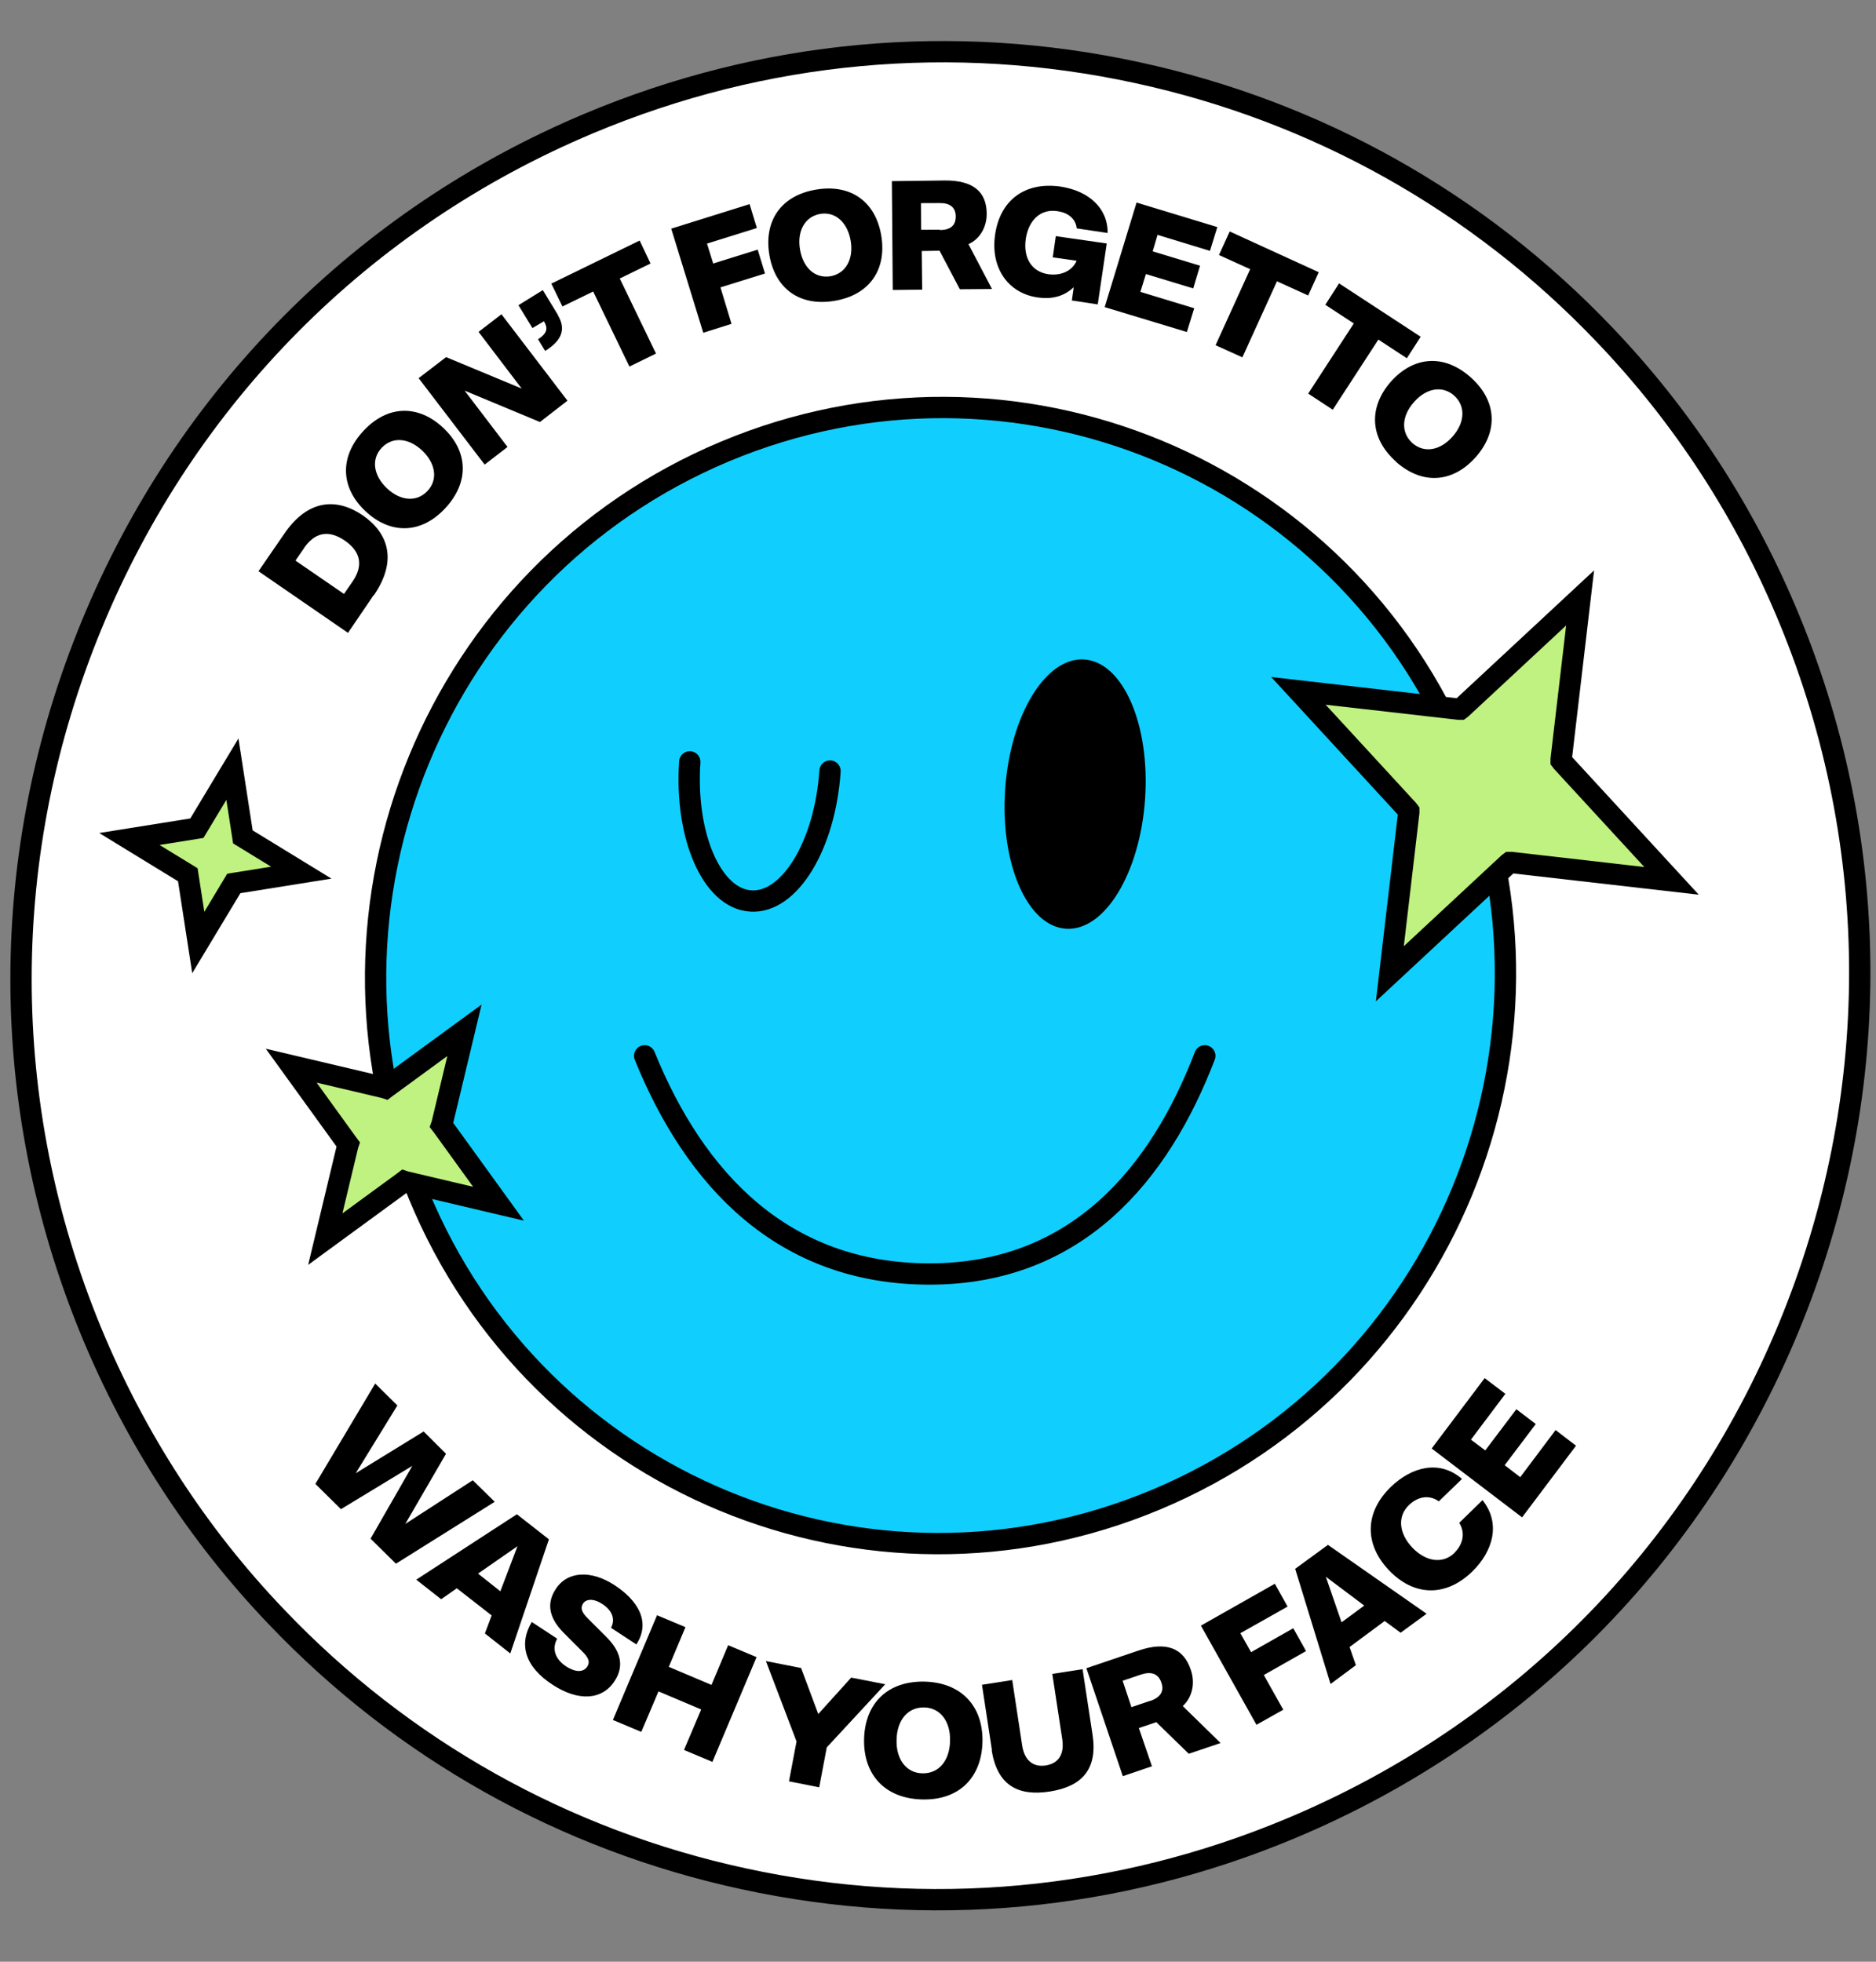 <svg xmlns="http://www.w3.org/2000/svg" fill="none" viewBox="0 0 132 138" height="138" width="132">
<rect x="0" y="0" width="132" height="138" fill="#808080" stroke="none"/>
<path stroke-miterlimit="10" stroke-width="1.5" stroke="black" fill="white" d="M19.449 113.74C13.89 107.932 9.518 101.166 6.416 93.671C-0.184 77.662 -0.163 59.986 6.458 43.935C13.078 27.884 25.528 15.351 41.476 8.669C53.739 3.527 67.063 2.298 80.013 5.109C92.63 7.836 103.997 14.207 112.887 23.533C118.446 29.342 122.839 36.108 125.92 43.602C132.52 59.612 132.499 77.287 125.878 93.338C119.258 109.389 106.808 121.922 90.86 128.605C78.597 133.747 65.273 134.975 52.323 132.165C39.706 129.437 28.339 123.067 19.449 113.74Z"></path>
<path fill="black" d="M26.079 108.23L29.012 103.117L23.99 106.164L22.19 104.388L26.4 97.326L27.959 98.868L25.029 103.637L29.808 100.7L31.382 102.267L28.516 107.204L33.266 104.13L34.81 105.646L27.858 110.001L26.059 108.225L26.079 108.23Z"></path>
<path fill="black" d="M34.577 113.627L32.143 111.73L31.041 112.5L29.289 111.123L36.369 106.522L38.623 108.286L35.905 116.314L34.118 114.907L34.597 113.633L34.577 113.627ZM33.635 110.697L35.206 111.941L36.412 108.769L33.635 110.697Z"></path>
<path fill="black" d="M37.421 114.104L39.205 115.274C38.8 116.008 39.088 116.727 39.821 117.218C40.484 117.647 41.04 117.661 41.321 117.239C41.505 116.943 41.472 116.655 40.955 116.156L39.708 114.909C38.73 113.947 38.375 112.909 39.09 111.804C39.923 110.492 41.61 110.455 43.213 111.492C44.871 112.565 45.814 114.077 44.777 115.68L42.993 114.51C43.331 113.866 43.038 113.253 42.355 112.819C41.746 112.425 41.236 112.487 41.027 112.798C40.843 113.095 40.876 113.383 41.392 113.882L42.64 115.128C43.617 116.09 43.973 117.128 43.257 118.234C42.388 119.6 40.706 119.704 38.902 118.528C36.892 117.235 36.491 115.627 37.426 114.084L37.421 114.104Z"></path>
<path fill="black" d="M46.231 113.626L48.23 114.464L47.057 117.258L50.062 118.528L51.235 115.735L53.233 116.573L50.127 123.942L48.128 123.103L49.337 120.254L46.332 118.984L45.123 121.833L43.125 120.994L46.231 113.626Z"></path>
<path fill="black" d="M56.046 122.503L53.892 116.851L56.368 117.339L57.575 120.575L59.892 118.013L62.288 118.481L58.173 122.923L57.642 125.731L55.514 125.311L56.051 122.482L56.046 122.503Z"></path>
<path fill="black" d="M64.862 126.584C62.236 126.509 60.739 124.811 60.799 122.332C60.863 119.833 62.436 118.239 65.066 118.295C67.692 118.371 69.188 120.069 69.129 122.547C69.064 125.046 67.487 126.66 64.862 126.584ZM65.027 120.112C63.851 120.088 63.111 121.037 63.086 122.385C63.04 123.728 63.75 124.728 64.906 124.747C66.082 124.771 66.822 123.822 66.847 122.474C66.893 121.132 66.183 120.131 65.027 120.112Z"></path>
<path fill="black" d="M69.796 123.128L69.094 118.518L71.222 118.185L71.924 122.796C72.083 123.847 72.71 124.332 73.585 124.192C74.46 124.053 74.899 123.435 74.745 122.363L74.043 117.753L76.172 117.421L76.874 122.031C77.239 124.447 76.149 125.671 73.864 126.027C71.579 126.383 70.161 125.544 69.776 123.123L69.796 123.128Z"></path>
<path fill="black" d="M76.425 117.357L80.1 116.113C82.08 115.441 83.283 115.945 83.791 117.474C84.122 118.441 83.867 119.429 83.221 120.015L85.883 122.615L83.645 123.371L81.36 121.147L80.134 121.561L81.053 124.25L79.003 124.946L76.445 117.362L76.425 117.357ZM80.927 119.659C81.635 119.412 81.937 118.995 81.714 118.357C81.492 117.719 80.993 117.569 80.29 117.796L78.993 118.235L79.61 120.093L80.906 119.654L80.927 119.659Z"></path>
<path fill="black" d="M84.487 114.364L89.701 111.41L90.597 113.017L87.275 114.89L88.028 116.224L91 114.54L91.896 116.148L88.924 117.832L90.294 120.271L88.408 121.332L84.492 114.344L84.487 114.364Z"></path>
<path fill="black" d="M97.432 114.029L94.958 115.863L95.403 117.139L93.621 118.463L91.132 110.36L93.438 108.676L100.379 113.521L98.551 114.856L97.467 114.06L97.432 114.029ZM94.371 114.142L95.991 112.947L93.289 110.917L94.396 114.127L94.371 114.142Z"></path>
<path fill="black" d="M102.321 109.249C103.038 108.553 103.059 107.72 102.675 107.126L104.313 105.528C105.629 107.179 105.038 109.134 103.598 110.547C101.706 112.38 99.475 112.277 97.746 110.477C96.018 108.676 95.975 106.429 97.867 104.595C99.327 103.187 101.29 102.662 102.87 104.038L101.237 105.616C100.66 105.187 99.842 105.191 99.125 105.887C98.29 106.704 98.453 107.907 99.385 108.879C100.316 109.85 101.512 110.051 102.346 109.235L102.321 109.249Z"></path>
<path fill="black" d="M100.736 101.895L104.465 96.945L105.921 98.052L103.498 101.275L104.507 102.03L106.695 99.134L108.061 100.174L105.872 103.071L106.967 103.913L109.456 100.599L110.892 101.701L107.097 106.741L100.736 101.895Z"></path>
<path fill="black" d="M26.289 41.867L24.486 44.52L18.187 40.184L20.01 37.537C21.701 35.071 23.731 35.036 25.524 36.252C27.292 37.482 28.005 39.386 26.309 41.873L26.289 41.867ZM21.406 38.543L20.789 39.437L24.204 41.781L24.822 40.887C25.481 39.917 25.509 38.892 24.268 38.035C23.028 37.177 22.091 37.558 21.412 38.523L21.406 38.543Z"></path>
<path fill="black" d="M31.33 35.751C29.604 37.606 27.438 37.584 25.709 35.955C23.979 34.326 23.849 32.164 25.575 30.309C27.301 28.454 29.467 28.475 31.197 30.105C32.926 31.734 33.056 33.896 31.33 35.751ZM26.859 31.5C26.09 32.312 26.288 33.46 27.221 34.346C28.153 35.231 29.303 35.356 30.072 34.544C30.841 33.732 30.643 32.585 29.71 31.699C28.778 30.813 27.627 30.688 26.859 31.5Z"></path>
<path fill="black" d="M39.927 28.187L37.992 29.687L32.691 27.48L35.711 31.442L34.101 32.682L29.456 26.602L31.387 25.122L36.707 27.334L33.672 23.347L35.283 22.107L39.927 28.187Z"></path>
<path fill="black" d="M39.246 22.163C39.834 23.132 39.561 23.943 38.358 24.686L37.859 23.869C38.534 23.42 38.557 23.082 38.273 22.6L37.462 23.078L36.479 21.47L38.194 20.408L39.266 22.168L39.246 22.163Z"></path>
<path fill="black" d="M38.809 19.943L45.007 16.921L45.773 18.537L43.608 19.591L46.158 24.872L44.288 25.787L41.738 20.506L39.574 21.56L38.788 19.938L38.809 19.943Z"></path>
<path fill="black" d="M47.246 16.079L52.743 14.359L53.255 16.04L49.747 17.134L50.181 18.536L53.314 17.56L53.826 19.24L50.693 20.216L51.471 22.782L49.482 23.408L47.226 16.074L47.246 16.079Z"></path>
<path fill="black" d="M58.705 21.166C56.212 21.576 54.51 20.255 54.129 17.899C53.748 15.543 54.944 13.745 57.437 13.335C59.929 12.925 61.631 14.246 62.012 16.602C62.393 18.957 61.197 20.756 58.705 21.166ZM57.726 15.044C56.624 15.232 56.076 16.273 56.288 17.532C56.496 18.811 57.323 19.605 58.42 19.437C59.522 19.248 60.071 18.207 59.858 16.948C59.645 15.69 58.824 14.875 57.726 15.044Z"></path>
<path fill="black" d="M62.728 12.744L66.46 12.697C68.465 12.677 69.418 13.482 69.427 15.033C69.434 16.002 68.918 16.836 68.143 17.174L69.8 20.332L67.538 20.35L66.109 17.638L64.857 17.659L64.887 20.375L62.816 20.4L62.754 12.729L62.728 12.744ZM66.141 16.184C66.853 16.174 67.249 15.889 67.249 15.223C67.244 14.576 66.827 14.275 66.115 14.285L64.802 14.29L64.813 16.164L66.126 16.159L66.141 16.184Z"></path>
<path fill="black" d="M74.308 16.615L77.874 17.127L77.24 21.414L75.419 21.138L75.552 20.205C74.957 20.761 74.162 21.093 73.002 20.922C70.949 20.629 69.665 18.857 70.022 16.476C70.373 14.116 72.075 12.771 74.607 13.123C76.594 13.421 77.958 14.634 77.935 16.391L75.761 16.066C75.686 15.358 75.123 14.955 74.397 14.854C73.196 14.673 72.377 15.515 72.18 16.776C71.973 18.163 72.607 19.122 73.767 19.292C74.64 19.41 75.435 19.078 75.754 18.343L74.074 18.103L74.293 16.59L74.308 16.615Z"></path>
<path fill="black" d="M79.971 14.25L85.654 15.975L85.136 17.648L81.448 16.523L81.106 17.682L84.436 18.692L83.959 20.289L80.629 19.279L80.241 20.534L84.029 21.684L83.512 23.356L77.728 21.605L79.971 14.25Z"></path>
<path fill="black" d="M86.54 16.29L92.79 19.15L92.045 20.786L89.851 19.789L87.417 25.138L85.53 24.285L87.964 18.937L85.77 17.94L86.515 16.305L86.54 16.29Z"></path>
<path fill="black" d="M94.203 19.924L99.961 23.689L98.99 25.202L96.985 23.889L93.776 28.823L92.048 27.688L95.257 22.754L93.252 21.441L94.223 19.929L94.203 19.924Z"></path>
<path fill="black" d="M98.247 32.492C96.356 30.822 96.292 28.655 97.851 26.864C99.43 25.079 101.573 24.858 103.464 26.529C105.355 28.199 105.419 30.366 103.84 32.152C102.261 33.937 100.118 34.158 98.227 32.487L98.247 32.492ZM102.313 27.823C101.47 27.089 100.337 27.313 99.481 28.296C98.63 29.259 98.546 30.419 99.383 31.173C100.226 31.907 101.359 31.683 102.215 30.7C103.065 29.737 103.15 28.576 102.313 27.823Z"></path>
<path stroke-width="1.5" stroke="black" fill="#10CFFE" d="M102.908 53.235L102.908 53.236C111.287 73.59 101.64 96.99 81.347 105.491C61.057 113.991 37.827 104.389 29.449 84.017L29.449 84.017C21.069 63.663 30.717 40.262 51.01 31.761C71.299 23.262 94.53 32.864 102.908 53.235Z"></path>
<path stroke-linecap="round" stroke-width="1.5" stroke="black" d="M58.402 54.241C58.048 59.466 55.55 63.567 52.823 63.38C50.095 63.213 48.18 58.821 48.534 53.595"></path>
<path stroke-linecap="round" stroke-width="1.5" stroke="black" d="M84.773 74.275C81.595 82.582 75.758 89.621 65.41 89.621C55.062 89.621 48.868 82.925 45.36 74.275"></path>
<path fill="black" d="M80.571 56.201C80.93 50.971 79.017 46.579 76.299 46.392C73.58 46.205 71.085 50.294 70.725 55.525C70.366 60.756 72.279 65.147 74.997 65.334C77.716 65.521 80.211 61.432 80.571 56.201Z"></path>
<path stroke-width="1.5" stroke="black" fill="#C0F281" d="M117.613 61.964L106.329 60.673H106.225L106.141 60.736L97.793 68.501L99.125 57.155V57.051L99.063 56.968L91.359 48.599L102.644 49.889H102.748L102.831 49.827L111.18 42.062L109.847 53.408V53.512L109.91 53.595L117.613 61.964Z"></path>
<path stroke-width="1.5" stroke="black" fill="#C0F281" d="M35.077 84.678L28.5 83.127L28.441 83.107L28.381 83.153L22.889 87.167L24.473 80.558L24.493 80.499L24.448 80.439L20.491 74.967L27.069 76.518L27.128 76.538L27.187 76.493L32.68 72.478L31.096 79.088L31.075 79.147L31.121 79.206L35.077 84.678Z"></path>
<path stroke-width="1.5" stroke="black" fill="#C0F281" d="M21.2 61.388L16.452 62.147L13.951 66.301L13.215 61.536L9.105 59.02L13.852 58.261L16.353 54.107L17.089 58.872L21.2 61.388Z"></path>
</svg>

